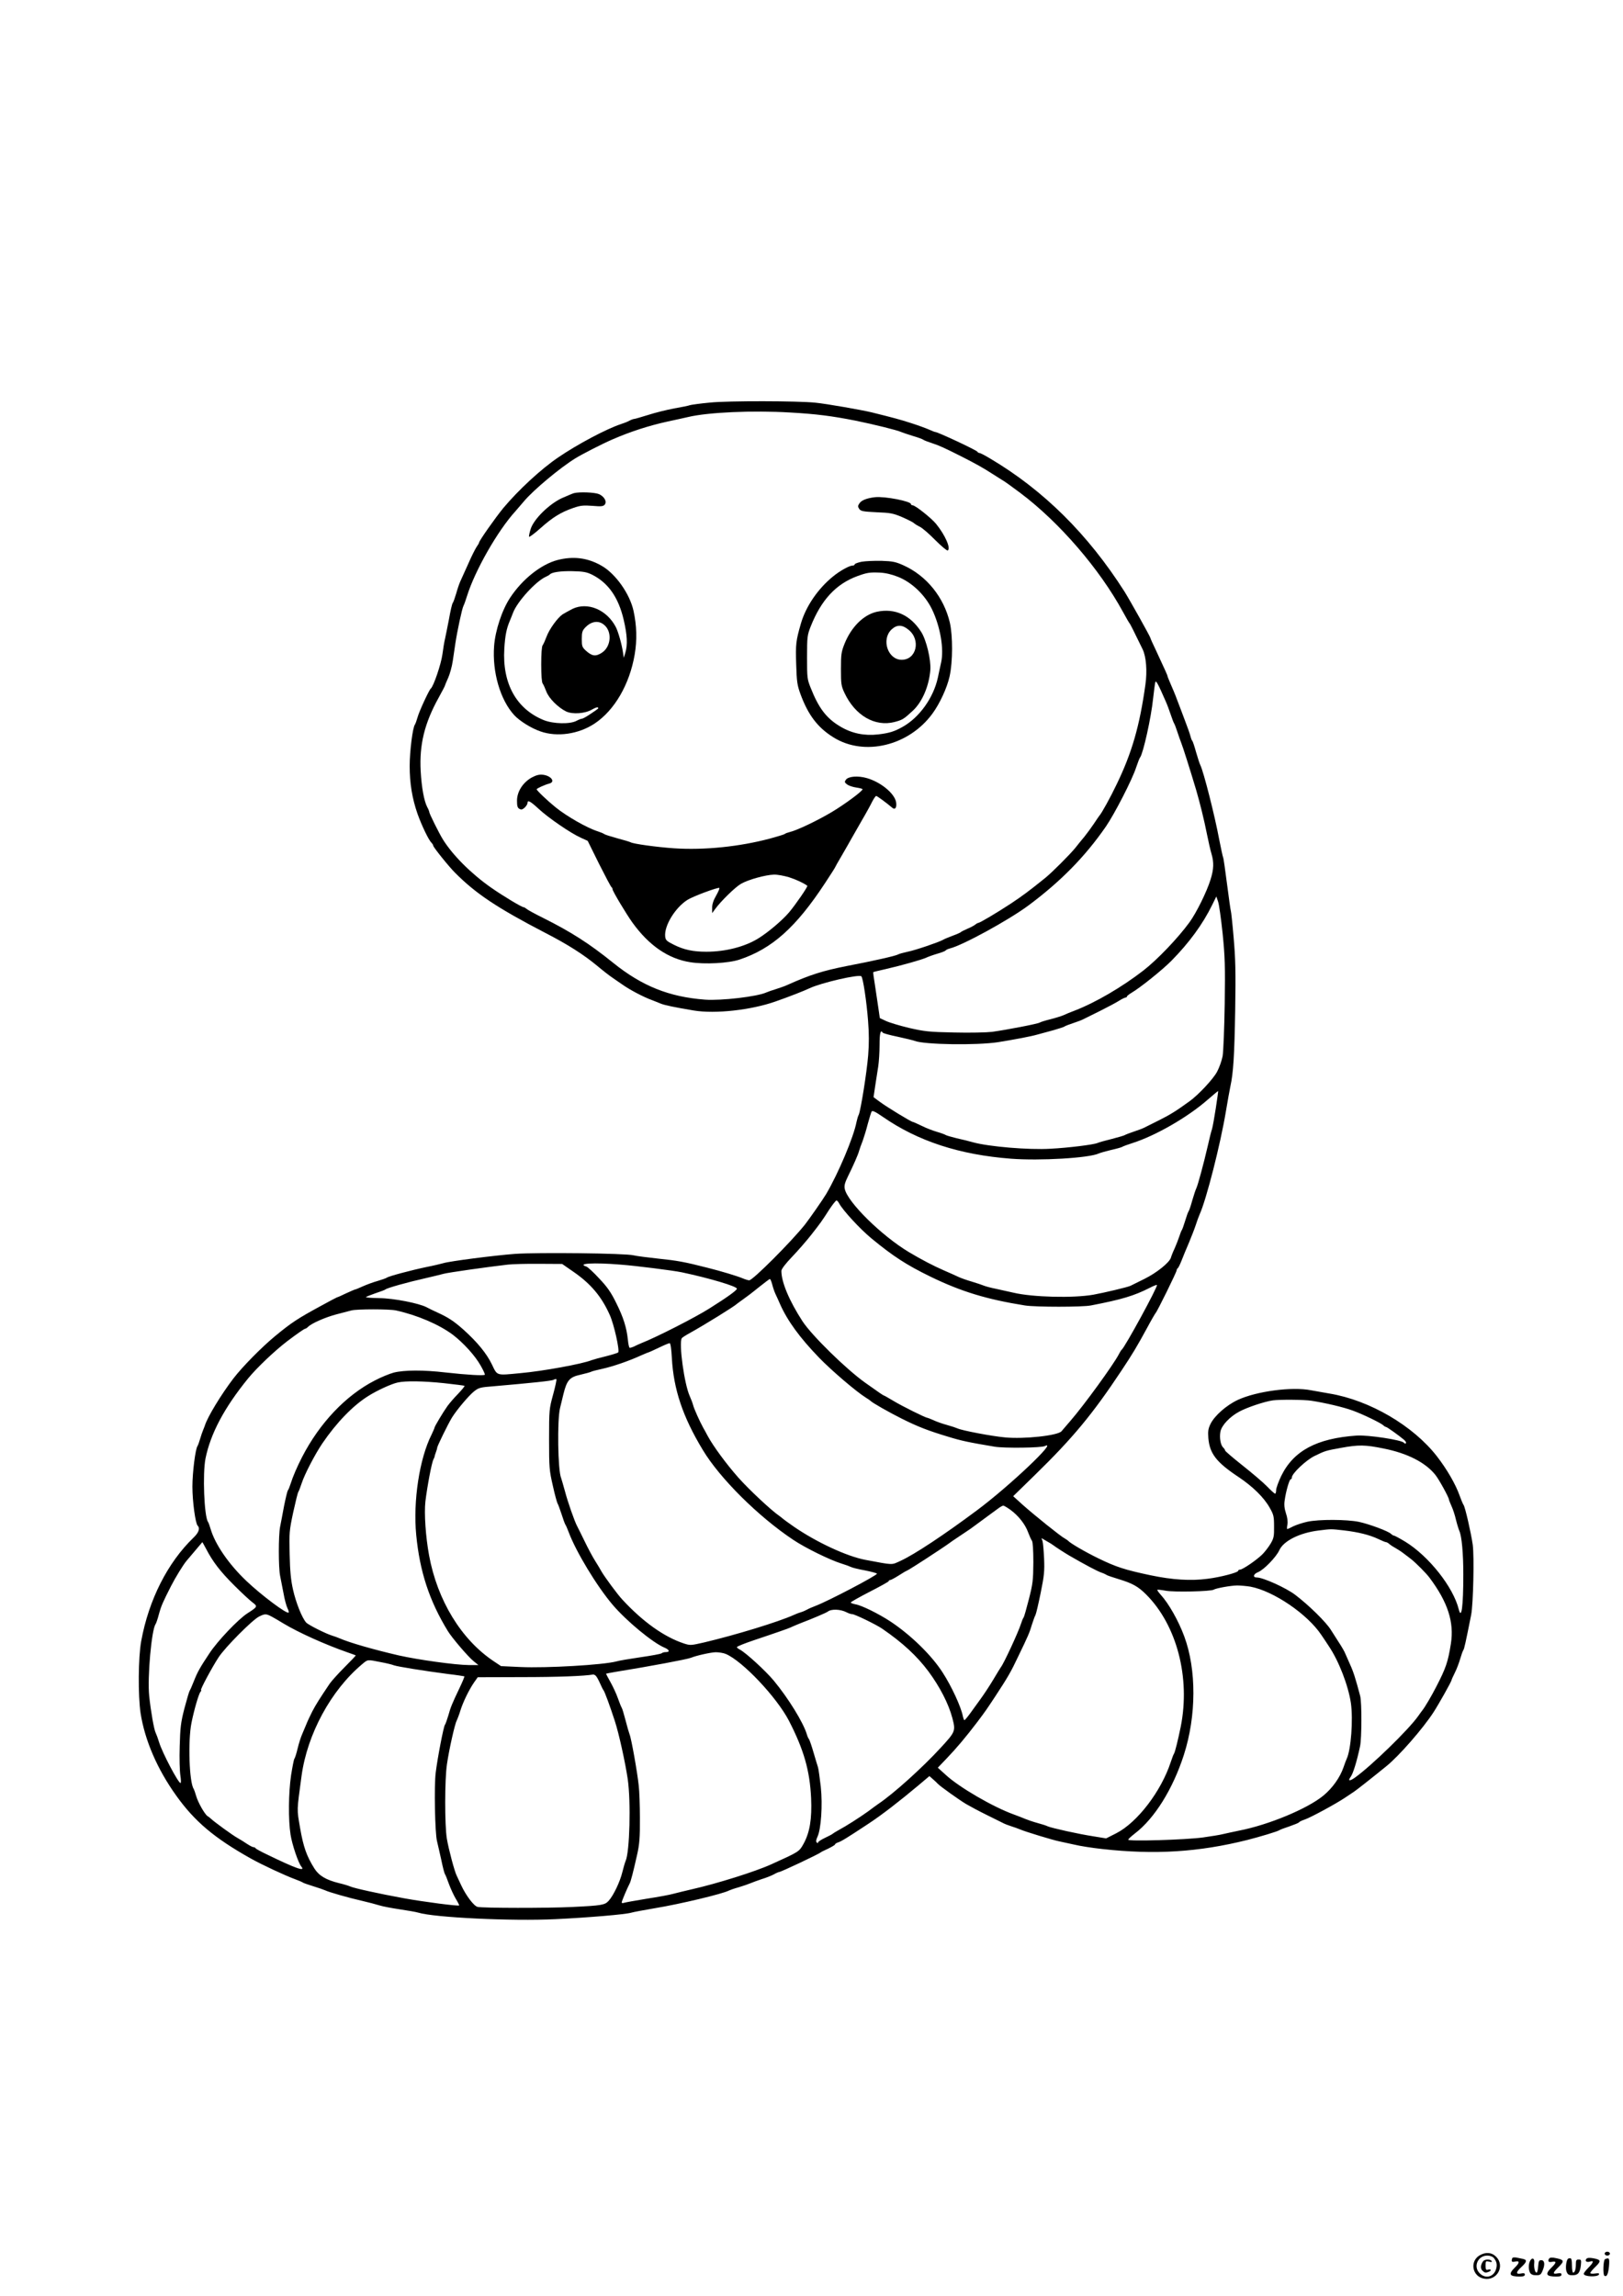 <?xml version="1.0" standalone="no"?>
<!DOCTYPE svg PUBLIC "-//W3C//DTD SVG 20010904//EN"
 "http://www.w3.org/TR/2001/REC-SVG-20010904/DTD/svg10.dtd">
<svg version="1.0" xmlns="http://www.w3.org/2000/svg"
 width="1240pt" height="1754pt" viewBox="0 0 1240 1754"
 preserveAspectRatio="xMidYMid meet">

<g transform="translate(0,1754) scale(0.1,-0.1)"
fill="#000000" stroke="none">
<path d="M5426 14465 c-76 -7 -146 -17 -155 -20 -9 -4 -63 -15 -121 -25 -58
-11 -147 -33 -199 -50 -52 -16 -99 -30 -105 -30 -6 0 -23 -6 -38 -14 -14 -8
-43 -19 -65 -26 -109 -36 -332 -154 -478 -254 -133 -90 -306 -251 -419 -386
-61 -74 -186 -252 -186 -265 0 -4 -9 -19 -19 -33 -10 -15 -40 -74 -65 -132
-26 -58 -53 -118 -61 -135 -7 -16 -21 -57 -30 -90 -10 -33 -21 -65 -26 -71 -5
-5 -18 -62 -29 -125 -12 -63 -26 -130 -30 -149 -5 -19 -14 -73 -20 -119 -10
-74 -68 -245 -89 -261 -13 -11 -90 -177 -101 -220 -7 -25 -16 -49 -20 -55 -17
-21 -40 -204 -40 -316 0 -133 19 -248 60 -366 32 -89 84 -198 106 -220 8 -8
14 -18 14 -23 0 -11 121 -162 168 -208 158 -159 322 -268 688 -458 171 -88
292 -165 397 -252 43 -36 92 -74 110 -86 18 -12 55 -39 84 -58 53 -38 161 -95
223 -117 19 -8 49 -19 65 -26 29 -13 112 -30 256 -54 163 -27 437 3 624 69
106 37 218 81 260 101 89 42 379 109 396 91 13 -13 40 -194 51 -338 8 -99 8
-177 1 -265 -11 -134 -57 -421 -72 -454 -6 -11 -13 -36 -17 -55 -22 -116 -139
-393 -232 -551 -25 -42 -129 -191 -162 -233 -107 -134 -399 -426 -426 -426 -8
0 -31 7 -52 16 -38 16 -159 53 -267 80 -176 45 -233 55 -370 69 -82 9 -170 20
-195 26 -64 16 -734 23 -905 11 -159 -12 -500 -56 -548 -71 -18 -5 -75 -19
-127 -29 -119 -25 -292 -71 -305 -82 -5 -4 -37 -15 -70 -25 -33 -9 -84 -28
-113 -41 -29 -13 -55 -24 -59 -24 -3 0 -35 -14 -70 -30 -34 -17 -65 -30 -68
-30 -2 0 -59 -30 -126 -67 -173 -94 -221 -125 -347 -229 -103 -85 -249 -233
-319 -324 -93 -122 -198 -294 -218 -360 -1 -3 -6 -17 -12 -31 -6 -14 -17 -45
-24 -70 -7 -24 -16 -49 -20 -55 -16 -21 -39 -202 -39 -310 0 -112 23 -281 40
-298 20 -20 9 -53 -31 -91 -199 -192 -342 -475 -400 -790 -23 -124 -25 -416
-5 -551 32 -206 127 -428 273 -631 140 -196 290 -323 568 -479 83 -47 266
-132 340 -159 28 -10 55 -22 60 -26 6 -4 42 -16 80 -28 39 -12 79 -26 90 -31
26 -13 175 -56 285 -81 47 -11 105 -26 130 -34 25 -8 95 -21 155 -30 61 -9
124 -20 140 -25 125 -38 715 -66 1048 -50 250 12 537 36 582 50 17 5 98 20
180 34 189 31 520 110 565 135 8 4 42 16 75 25 33 10 74 24 90 31 17 7 55 21
85 31 30 9 71 25 90 35 19 11 38 19 42 19 14 0 306 138 318 150 3 3 29 16 58
29 28 14 52 28 52 32 0 4 10 11 22 15 24 7 68 34 233 143 102 67 235 170 383
294 l83 70 27 -24 c15 -13 32 -29 37 -35 19 -20 163 -123 217 -155 29 -17 98
-54 153 -81 55 -27 111 -55 125 -62 14 -8 43 -19 65 -26 22 -7 54 -18 70 -25
39 -17 250 -81 295 -90 19 -4 71 -15 115 -25 44 -11 141 -26 215 -34 404 -45
738 -24 1110 69 94 24 235 66 245 75 6 4 40 17 77 29 37 13 70 26 73 31 3 5
22 14 43 21 43 14 235 118 307 166 28 19 59 39 69 46 16 10 142 109 250 197
95 77 276 284 358 410 39 60 138 236 138 246 0 3 11 28 25 56 14 27 32 75 41
106 9 31 20 62 24 67 7 9 17 54 60 270 16 84 24 444 12 535 -13 91 -58 288
-70 304 -5 6 -18 38 -30 71 -31 88 -98 203 -174 301 -181 233 -513 428 -820
479 -51 9 -115 20 -141 25 -145 29 -417 -7 -561 -74 -87 -41 -176 -120 -207
-182 -18 -37 -21 -57 -17 -109 10 -119 61 -185 233 -299 107 -72 191 -154 235
-232 31 -54 34 -67 34 -144 1 -75 -2 -90 -26 -131 -15 -25 -43 -62 -63 -82
-43 -43 -151 -117 -171 -117 -8 0 -14 -4 -14 -9 0 -13 -136 -49 -235 -61 -128
-17 -267 -8 -435 27 -198 42 -262 63 -398 129 -103 50 -217 117 -232 135 -3 3
-14 11 -25 17 -30 15 -232 178 -319 255 l-75 68 166 162 c290 283 440 464 661
797 87 131 118 183 198 330 31 58 60 107 63 110 11 9 161 314 161 327 0 6 4
13 8 15 4 2 17 28 29 58 12 30 37 93 57 138 19 46 43 107 52 135 9 29 23 66
30 82 51 113 158 533 200 785 13 80 29 165 34 190 23 104 31 235 37 580 5 300
2 400 -12 560 -9 107 -19 198 -21 201 -2 4 -15 95 -29 204 -14 108 -27 201
-30 205 -3 5 -16 67 -30 137 -34 183 -119 517 -144 568 -6 11 -20 56 -33 100
-12 44 -25 82 -28 85 -4 3 -10 18 -14 34 -4 17 -23 71 -42 120 -19 50 -46 123
-61 161 -14 39 -37 93 -50 122 -12 28 -23 55 -23 58 0 6 -16 42 -91 203 -22
45 -39 84 -39 87 0 9 -158 291 -198 355 -279 438 -619 776 -1028 1018 -38 23
-75 42 -81 42 -6 0 -13 4 -15 9 -4 11 -303 151 -322 151 -4 0 -25 8 -49 19
-23 10 -85 33 -139 50 -84 27 -129 39 -298 81 -74 18 -347 66 -430 74 -132 14
-667 15 -804 1z m610 -76 c200 -11 322 -27 499 -62 138 -28 321 -73 350 -87
11 -5 51 -18 89 -30 38 -11 74 -24 80 -29 6 -5 36 -16 66 -26 56 -18 97 -37
230 -104 108 -55 163 -86 228 -128 31 -20 67 -43 79 -50 13 -6 75 -51 139 -99
298 -224 605 -580 784 -909 24 -44 46 -82 49 -85 5 -4 33 -60 101 -200 27 -56
36 -166 21 -270 -44 -316 -103 -520 -219 -760 -48 -101 -117 -225 -132 -240
-3 -3 -21 -30 -41 -60 -20 -30 -53 -75 -73 -100 -21 -25 -52 -63 -69 -85 -41
-51 -180 -190 -232 -232 -127 -102 -170 -134 -260 -194 -111 -73 -240 -149
-251 -149 -4 0 -15 -6 -23 -13 -9 -7 -36 -22 -61 -32 -25 -11 -47 -22 -50 -26
-3 -3 -31 -16 -62 -27 -32 -12 -66 -26 -75 -32 -33 -18 -208 -78 -268 -90 -32
-7 -66 -16 -74 -21 -19 -11 -187 -49 -391 -88 -186 -37 -281 -67 -455 -145
-16 -8 -55 -21 -85 -31 -30 -9 -64 -21 -75 -26 -70 -32 -344 -64 -469 -55
-275 21 -481 104 -701 281 -182 147 -321 236 -535 343 -63 31 -121 63 -128 70
-7 6 -17 12 -21 12 -15 0 -158 86 -251 151 -152 107 -292 247 -367 368 -29 47
-103 196 -103 207 0 5 -7 23 -16 39 -24 46 -43 149 -50 275 -11 201 29 365
137 560 27 49 49 91 49 94 0 3 11 29 24 58 13 29 29 87 35 128 6 41 15 102 20
135 14 93 51 267 62 287 5 9 17 43 27 75 61 196 235 500 370 648 10 11 40 46
67 78 73 86 274 254 391 326 48 30 204 110 280 143 140 61 282 107 429 139 50
10 117 26 150 33 153 37 496 52 781 35z m2867 -2199 c14 -30 32 -80 42 -110
10 -30 21 -59 25 -65 4 -5 15 -35 25 -65 10 -30 23 -68 30 -85 12 -29 69 -209
114 -360 29 -100 60 -224 83 -340 11 -55 26 -121 34 -147 19 -64 18 -117 -7
-196 -28 -92 -108 -254 -161 -327 -89 -122 -247 -287 -353 -369 -163 -126
-364 -244 -525 -306 -30 -11 -68 -27 -85 -35 -16 -7 -61 -21 -100 -31 -38 -9
-75 -21 -81 -25 -11 -9 -249 -55 -364 -71 -42 -5 -170 -8 -290 -5 -195 4 -227
8 -345 35 -71 17 -151 41 -176 53 l-47 22 -11 76 c-6 42 -18 120 -26 175 -9
54 -15 99 -13 100 2 2 44 12 93 23 126 29 274 71 310 87 17 8 56 22 87 31 32
9 60 20 63 25 3 4 17 11 32 15 98 24 447 215 600 328 247 184 433 373 592 603
66 96 201 358 231 451 13 38 26 73 31 78 23 31 84 302 99 450 7 61 14 117 17
125 5 15 21 -14 76 -140z m438 -1780 c18 -179 20 -248 16 -540 -3 -184 -10
-363 -16 -398 -7 -35 -26 -89 -43 -120 -31 -57 -142 -175 -208 -223 -102 -74
-148 -103 -232 -145 -51 -25 -104 -52 -118 -59 -14 -7 -50 -20 -80 -30 -30
-10 -59 -21 -65 -25 -5 -4 -50 -17 -100 -30 -49 -12 -99 -26 -110 -31 -30 -13
-223 -37 -360 -44 -164 -10 -470 16 -590 49 -27 8 -84 22 -125 31 -41 10 -79
21 -85 25 -5 4 -35 15 -66 24 -31 9 -84 29 -117 46 -34 16 -64 30 -68 30 -12
0 -197 113 -250 152 l-50 37 13 88 c8 49 18 115 23 148 5 33 10 106 10 163 0
91 8 120 24 94 3 -5 54 -19 113 -31 59 -13 118 -27 131 -32 74 -29 472 -35
637 -10 129 21 252 44 300 58 27 7 84 23 125 34 41 12 80 24 85 29 6 4 35 15
65 25 30 10 66 23 80 31 14 7 71 35 127 63 56 28 120 62 142 76 22 14 45 25
51 25 5 0 10 4 10 8 0 4 15 16 33 27 66 38 239 177 307 246 135 137 240 280
312 428 l31 63 13 -38 c8 -22 23 -131 35 -244z m-52 -1335 c-11 -72 -24 -143
-29 -160 -6 -16 -21 -77 -34 -135 -30 -130 -73 -288 -85 -315 -6 -11 -20 -54
-32 -95 -11 -41 -24 -79 -29 -85 -4 -5 -15 -37 -25 -70 -10 -33 -21 -64 -25
-70 -4 -5 -13 -28 -20 -50 -7 -22 -23 -62 -35 -90 -13 -27 -26 -60 -29 -72
-12 -38 -109 -116 -202 -162 -49 -24 -97 -48 -107 -53 -20 -10 -201 -53 -284
-68 -154 -27 -464 -19 -608 15 -33 7 -94 21 -135 30 -41 8 -84 20 -95 25 -11
5 -51 18 -90 30 -38 11 -83 27 -100 35 -16 8 -68 31 -114 51 -78 34 -167 80
-266 139 -209 125 -471 383 -491 484 -5 24 1 47 24 94 41 83 78 166 86 197 4
14 16 48 27 75 10 28 28 86 39 130 12 44 25 86 29 94 7 10 27 0 87 -41 267
-185 585 -289 978 -319 221 -17 597 5 671 40 11 5 54 17 95 27 41 9 80 20 85
24 6 4 41 17 79 29 175 56 419 196 571 329 44 38 81 69 82 68 1 -1 -7 -60 -18
-131z m-2878 -727 c27 -52 160 -196 246 -267 165 -136 267 -203 454 -294 233
-113 426 -172 719 -219 83 -13 439 -13 505 0 237 46 328 73 450 135 27 14 52
24 54 21 10 -9 -246 -478 -269 -494 -4 -3 -14 -19 -23 -37 -40 -77 -264 -386
-370 -508 -33 -38 -64 -74 -67 -78 -28 -33 -285 -61 -431 -47 -101 9 -331 53
-364 69 -11 5 -47 17 -80 26 -33 9 -79 25 -102 36 -23 10 -45 19 -48 19 -14 0
-195 90 -259 129 -37 22 -70 41 -73 41 -4 0 -39 24 -143 98 -146 104 -406 359
-478 468 -102 157 -163 302 -162 387 1 14 32 55 83 108 45 47 111 123 147 169
71 91 75 96 138 194 24 36 48 66 53 66 4 0 14 -10 20 -22z m-2031 -522 c132
-91 215 -188 278 -329 33 -71 78 -275 65 -288 -4 -4 -46 -17 -93 -29 -47 -11
-96 -25 -110 -30 -72 -29 -374 -84 -543 -99 -189 -18 -176 -22 -219 67 -40 83
-112 171 -218 266 -72 64 -116 93 -200 131 -30 14 -66 31 -80 39 -59 31 -253
69 -362 70 -58 1 -104 4 -102 8 2 3 35 16 72 29 37 12 72 25 78 30 13 11 170
55 304 85 58 13 121 29 140 34 32 9 325 51 490 70 36 4 144 7 240 6 l175 -1
85 -59z m360 54 c120 -9 403 -45 470 -59 212 -45 420 -107 420 -125 0 -12 -70
-63 -210 -151 -109 -69 -405 -220 -520 -265 -19 -8 -46 -20 -59 -27 -14 -6
-28 -10 -31 -8 -4 2 -10 30 -13 62 -10 94 -35 172 -89 280 -39 80 -68 122
-130 187 -43 47 -88 88 -98 91 -76 24 54 32 260 15z m1160 -152 c6 -24 17 -56
25 -73 8 -16 23 -50 34 -75 57 -129 151 -258 300 -412 94 -97 281 -257 356
-304 17 -10 32 -21 35 -24 13 -15 146 -90 240 -137 122 -61 202 -92 355 -138
100 -31 158 -43 355 -76 72 -12 355 -9 383 5 106 51 -274 -309 -519 -491 -252
-188 -479 -338 -584 -386 -72 -33 -50 -33 -270 8 -141 27 -371 134 -543 252
-45 31 -84 60 -87 63 -3 3 -15 13 -28 22 -61 42 -229 199 -310 290 -93 105
-192 240 -235 319 -13 24 -28 53 -35 64 -27 49 -69 143 -76 170 -4 16 -16 48
-26 70 -42 91 -85 406 -61 443 3 5 33 24 66 42 108 60 336 201 355 220 3 3 23
17 45 33 22 15 76 56 120 92 44 35 83 65 87 65 4 0 12 -19 18 -42z m-2875
-198 c163 -36 329 -107 435 -186 81 -62 170 -160 212 -235 20 -35 35 -67 32
-70 -5 -9 -138 -1 -299 17 -170 20 -317 19 -397 -1 -33 -9 -99 -36 -146 -61
-221 -114 -420 -324 -554 -584 -39 -76 -70 -148 -88 -205 -7 -22 -16 -45 -21
-50 -4 -6 -17 -60 -29 -120 -11 -61 -25 -132 -30 -158 -13 -63 -13 -311 0
-374 5 -26 17 -86 26 -133 8 -47 22 -98 30 -114 8 -16 12 -31 9 -34 -13 -13
-205 130 -322 241 -136 129 -240 281 -274 398 -7 24 -16 49 -20 54 -29 42 -42
367 -19 484 39 191 143 387 325 611 67 82 202 210 297 283 79 60 133 97 139
97 4 0 14 6 22 14 26 27 133 74 217 96 47 12 99 26 115 30 41 11 291 11 340 0z
m2108 -362 c13 -240 83 -450 236 -703 130 -217 425 -510 691 -687 92 -62 282
-155 370 -182 30 -9 62 -21 72 -26 9 -5 57 -17 107 -26 50 -10 91 -21 91 -25
0 -14 -372 -209 -467 -245 -26 -10 -57 -23 -68 -30 -11 -6 -31 -15 -45 -19
-14 -4 -38 -13 -55 -21 -117 -53 -444 -153 -685 -210 -101 -23 -106 -24 -155
-8 -151 50 -313 165 -471 336 -38 41 -135 173 -158 213 -9 17 -32 55 -51 85
-19 30 -55 98 -80 150 -25 52 -51 103 -56 113 -19 35 -71 183 -93 267 -13 47
-26 92 -29 100 -25 57 -31 443 -8 535 5 22 17 70 26 107 26 105 47 129 130
147 39 9 75 19 80 22 6 4 45 14 87 23 82 18 206 61 295 102 30 13 56 24 59 24
2 0 37 16 77 35 39 19 77 35 83 35 7 0 13 -41 17 -112z m-907 -280 c-30 -110
-31 -118 -31 -343 0 -218 2 -237 29 -355 15 -69 32 -129 36 -135 4 -5 17 -41
30 -80 12 -38 25 -74 29 -80 4 -5 16 -32 26 -59 55 -148 215 -413 337 -556
106 -124 306 -289 395 -326 38 -16 43 -34 10 -34 -13 0 -27 -4 -32 -9 -6 -5
-77 -18 -160 -30 -82 -12 -166 -26 -185 -32 -101 -27 -535 -52 -733 -43 l-149
7 -57 38 c-247 165 -430 465 -493 809 -26 142 -38 319 -28 410 14 115 48 298
62 323 6 12 10 22 9 22 -1 0 2 13 8 28 6 16 11 32 11 38 0 12 84 183 112 229
37 60 129 169 169 201 36 29 48 32 152 40 288 25 443 41 456 49 9 5 18 7 22 5
3 -2 -8 -55 -25 -117z m-831 86 c83 -9 152 -18 154 -20 3 -3 -20 -30 -50 -62
-31 -31 -66 -73 -80 -92 -35 -49 -99 -157 -99 -165 0 -4 -11 -28 -23 -54 -92
-182 -142 -507 -117 -766 27 -280 100 -503 242 -735 32 -52 154 -195 196 -229
l37 -30 -75 0 c-103 1 -384 40 -535 74 -189 44 -372 96 -450 130 -16 7 -41 16
-55 20 -50 15 -185 83 -201 101 -32 36 -78 152 -100 250 -17 75 -23 141 -26
271 -4 162 -3 179 27 320 18 81 35 153 40 158 4 6 15 35 25 65 22 68 101 220
157 303 108 159 235 291 353 364 65 41 173 91 222 102 60 14 196 12 358 -5z
m6625 -134 c104 -16 245 -49 315 -75 80 -29 213 -94 233 -112 7 -7 17 -13 21
-13 8 0 100 -66 139 -99 12 -11 18 -22 13 -26 -5 -3 -12 -1 -15 4 -13 21 -274
61 -361 55 -305 -21 -482 -116 -576 -308 -21 -44 -39 -93 -39 -108 0 -15 -4
-28 -8 -28 -4 0 -32 25 -62 56 -30 31 -115 103 -187 160 -73 58 -133 109 -133
114 0 5 -7 16 -16 24 -19 20 -28 74 -20 119 9 49 72 116 146 155 60 32 191 76
255 85 53 7 238 6 295 -3z m552 -365 c181 -36 320 -107 395 -202 28 -35 103
-172 103 -187 0 -4 9 -26 19 -49 11 -23 27 -71 35 -107 9 -36 21 -74 26 -85
18 -41 30 -168 30 -333 0 -242 -14 -348 -35 -265 -42 170 -228 405 -408 516
-43 26 -82 47 -87 47 -5 0 -15 6 -22 13 -21 21 -167 75 -246 92 -93 19 -304
20 -393 1 -37 -8 -85 -24 -108 -35 -22 -12 -43 -21 -46 -21 -3 0 -3 15 1 34 4
22 0 54 -11 86 -12 36 -15 66 -10 98 9 68 36 162 46 162 5 0 9 6 9 14 0 30
107 131 171 163 84 41 87 42 204 63 137 25 184 24 327 -5z m-2851 -469 c61
-45 112 -110 134 -171 10 -27 23 -56 29 -64 7 -9 11 -72 11 -165 -1 -137 -4
-163 -34 -281 -18 -71 -36 -134 -40 -140 -5 -5 -14 -28 -21 -50 -19 -61 -131
-303 -153 -330 -4 -5 -30 -48 -58 -95 -28 -47 -71 -112 -95 -145 -24 -33 -60
-83 -81 -112 -21 -29 -41 -52 -44 -53 -4 0 -9 14 -13 32 -14 71 -86 227 -154
332 -85 133 -245 288 -399 390 -90 59 -219 123 -267 131 -20 4 -36 10 -36 14
0 4 65 41 145 82 80 41 145 77 145 81 0 5 5 8 10 8 6 0 36 16 66 35 30 19 56
35 59 35 2 0 33 18 67 40 35 22 70 45 78 50 47 30 176 116 180 120 3 3 39 28
80 55 41 28 79 53 85 57 54 39 187 138 211 155 16 12 34 22 39 22 6 0 31 -15
56 -33z m2544 -156 c113 -13 200 -35 265 -66 27 -13 54 -24 59 -24 5 0 16 -6
23 -12 7 -7 29 -22 48 -32 19 -11 49 -30 65 -43 17 -12 43 -33 59 -45 35 -28
115 -108 138 -140 140 -187 189 -340 163 -504 -22 -139 -38 -186 -112 -329
-33 -65 -87 -157 -106 -180 -4 -5 -19 -25 -32 -44 -76 -107 -359 -381 -482
-469 -42 -30 -58 -28 -33 6 18 25 46 115 71 232 13 60 14 335 1 385 -35 132
-52 186 -77 240 -15 33 -31 71 -37 84 -5 14 -28 54 -52 90 -23 36 -49 77 -58
91 -38 61 -170 190 -273 268 -70 53 -245 132 -292 132 -34 0 -28 26 9 41 45
18 139 116 162 167 32 71 154 133 301 151 98 12 91 12 190 1z m-2220 -112 c18
-14 89 -60 125 -81 117 -68 216 -120 243 -129 18 -6 37 -15 42 -19 6 -4 47
-18 90 -31 106 -32 150 -56 212 -118 234 -234 339 -635 264 -1010 -21 -103
-44 -195 -51 -205 -4 -5 -15 -34 -25 -64 -73 -224 -256 -463 -417 -545 l-77
-39 -98 16 c-112 17 -318 63 -348 76 -11 6 -47 17 -80 26 -33 9 -73 23 -90 30
-16 7 -57 23 -90 35 -158 57 -416 207 -518 301 l-62 56 66 69 c77 80 149 166
235 279 67 89 74 100 140 200 95 145 117 183 170 295 80 165 90 189 108 250
10 30 21 63 27 73 5 9 23 86 40 170 27 132 30 167 26 262 -3 61 -8 120 -12
133 l-8 23 39 -23 c22 -12 44 -26 49 -30z m-6470 -30 c52 -100 109 -173 214
-278 58 -58 122 -117 141 -131 40 -30 38 -33 -40 -83 -70 -45 -230 -213 -291
-307 -71 -107 -90 -140 -119 -214 -13 -33 -27 -65 -31 -70 -4 -6 -22 -67 -40
-135 -28 -109 -32 -146 -36 -290 -3 -91 0 -191 5 -222 5 -32 6 -58 1 -58 -17
0 -138 229 -163 310 -9 30 -21 62 -26 72 -13 23 -38 167 -50 282 -15 142 18
510 49 550 4 6 16 40 25 75 18 66 31 94 93 216 32 63 92 161 118 192 39 46
120 142 121 143 1 0 14 -24 29 -52z m7978 -288 c177 -33 437 -210 543 -370 16
-23 41 -61 56 -84 77 -114 149 -301 169 -435 18 -126 1 -356 -32 -426 -5 -11
-16 -40 -24 -64 -27 -79 -85 -160 -154 -217 -121 -100 -418 -224 -646 -268
-44 -9 -98 -21 -120 -26 -22 -6 -92 -17 -155 -26 -134 -18 -570 -31 -570 -17
0 5 23 26 50 47 151 115 291 340 375 601 96 299 97 651 3 905 -44 119 -118
250 -179 317 -17 19 -29 36 -27 39 3 2 31 -1 64 -7 61 -12 345 -6 367 8 17 11
128 31 178 32 25 0 71 -4 102 -9z m-3085 -196 c15 -8 34 -14 43 -14 19 0 182
-79 229 -111 157 -108 265 -208 354 -327 87 -118 153 -246 182 -355 26 -100
25 -104 -90 -229 -138 -150 -358 -349 -476 -428 -12 -8 -47 -34 -78 -57 -64
-46 -167 -112 -227 -144 -22 -12 -42 -25 -45 -28 -3 -3 -29 -17 -57 -30 -29
-14 -53 -29 -53 -35 0 -7 -3 -7 -10 0 -7 7 -5 20 5 42 28 56 41 244 26 383 -8
68 -17 134 -21 148 -5 14 -20 66 -35 116 -14 49 -30 94 -34 100 -5 5 -12 21
-16 35 -26 90 -142 278 -254 413 -62 74 -211 211 -258 236 -13 6 -23 15 -23
19 0 5 57 28 128 52 70 23 159 54 197 67 39 13 85 30 102 39 18 8 50 21 70 29
70 26 187 76 197 84 27 22 98 19 144 -5z m-4390 -34 c20 -11 60 -34 87 -51
118 -71 321 -162 490 -221 33 -11 61 -22 63 -23 2 -1 -37 -42 -86 -91 -49 -49
-99 -105 -113 -125 -78 -116 -104 -157 -133 -212 -17 -34 -38 -78 -45 -97 -8
-19 -22 -53 -32 -76 -10 -22 -26 -72 -35 -110 -9 -38 -20 -73 -25 -79 -4 -5
-15 -62 -25 -125 -20 -135 -22 -341 -4 -455 12 -76 59 -215 82 -243 35 -42
-40 -16 -262 92 -47 22 -86 44 -88 48 -2 5 -9 8 -16 8 -6 0 -27 11 -47 24 -20
14 -53 34 -74 46 -38 21 -177 122 -203 147 -7 7 -19 16 -26 20 -21 13 -73 104
-87 153 -7 25 -16 50 -19 55 -34 48 -45 366 -17 505 19 95 55 221 69 237 6 7
8 13 4 13 -9 0 84 174 134 250 50 77 260 288 310 312 45 22 53 22 98 -2z
m3467 -284 c128 -54 389 -330 483 -511 114 -222 159 -380 169 -590 7 -159 -10
-262 -57 -348 -34 -62 -35 -62 -245 -157 -122 -56 -419 -149 -610 -192 -49
-11 -112 -27 -140 -34 -27 -8 -120 -25 -205 -38 -85 -14 -163 -28 -172 -31
-10 -4 -18 -3 -18 3 0 10 43 111 61 145 8 14 28 91 55 212 20 86 24 139 23
289 0 94 -4 205 -9 246 -10 99 -57 363 -70 392 -5 13 -19 61 -31 108 -12 47
-25 90 -29 95 -4 6 -17 38 -29 72 -12 35 -38 90 -57 124 -18 33 -34 62 -34 64
0 1 33 7 73 14 265 43 548 96 577 108 38 16 149 41 188 42 23 0 58 -5 77 -13z
m-2639 -62 c44 -8 90 -19 104 -25 29 -10 227 -42 410 -66 69 -8 126 -17 128
-18 2 -2 -14 -41 -36 -87 -61 -128 -69 -149 -87 -213 -10 -33 -21 -65 -26 -71
-10 -13 -56 -250 -70 -364 -13 -98 -6 -464 10 -525 5 -22 20 -85 32 -140 11
-55 24 -104 28 -110 4 -5 18 -39 30 -74 13 -35 36 -86 52 -113 17 -28 29 -52
27 -53 -7 -7 -269 27 -418 54 -198 36 -387 78 -415 91 -11 5 -49 17 -84 25
-101 25 -154 57 -189 112 -59 94 -84 164 -109 308 -26 151 -26 125 11 400 44
320 225 653 462 852 45 38 39 37 140 17z m1647 -106 c7 -7 21 -33 32 -58 11
-25 22 -47 25 -50 8 -6 53 -130 87 -235 32 -98 80 -317 99 -445 25 -174 15
-556 -16 -625 -5 -11 -16 -49 -25 -85 -18 -75 -69 -181 -105 -220 -29 -32 -52
-36 -280 -47 -177 -9 -687 -9 -722 1 -28 7 -88 87 -124 164 -14 31 -30 65 -35
75 -16 31 -61 199 -75 282 -17 105 -17 452 1 570 16 111 60 306 74 331 5 11
18 43 27 73 20 66 66 161 105 218 l29 41 337 1 c273 0 479 8 546 20 5 0 14 -5
20 -11z"/>
<path d="M4385 13773 c-11 -3 -53 -21 -94 -39 -97 -46 -211 -158 -236 -233 -9
-28 -15 -56 -13 -61 2 -5 41 24 87 65 94 84 156 122 251 155 55 19 77 21 146
16 67 -6 83 -4 94 9 19 23 -3 63 -45 81 -33 13 -146 18 -190 7z"/>
<path d="M6685 13742 c-61 -7 -103 -23 -118 -46 -14 -20 -14 -26 -2 -44 13
-17 29 -20 132 -25 104 -4 127 -8 193 -36 41 -18 81 -38 90 -45 8 -8 31 -22
50 -31 19 -10 72 -56 117 -102 46 -46 88 -81 94 -78 25 16 -20 118 -89 203
-37 45 -159 142 -179 142 -7 0 -13 4 -13 9 0 22 -199 61 -275 53z"/>
<path d="M4259 13262 c-125 -33 -267 -145 -361 -287 -62 -93 -114 -250 -123
-370 -15 -198 47 -412 154 -528 42 -45 128 -99 200 -124 128 -45 292 -21 414
60 152 101 267 299 306 527 19 112 16 221 -9 335 -29 130 -138 284 -245 344
-107 61 -215 74 -336 43z m265 -112 c123 -62 201 -173 241 -344 27 -116 31
-190 13 -251 l-12 -40 -7 45 c-9 61 -36 155 -54 190 -69 133 -216 194 -331
139 -27 -14 -61 -33 -76 -42 -39 -27 -102 -114 -123 -172 -10 -27 -23 -56 -29
-64 -7 -8 -11 -67 -11 -146 0 -79 4 -138 11 -146 6 -8 18 -35 28 -61 19 -52
90 -123 152 -153 50 -23 144 -16 197 15 21 12 41 20 44 16 8 -7 11 -5 -56 -50
-29 -20 -58 -36 -65 -36 -6 0 -24 -7 -41 -16 -49 -27 -177 -24 -250 5 -210 85
-318 280 -302 545 6 101 17 154 41 211 7 17 19 46 26 65 33 86 174 240 250
274 14 6 27 14 30 17 13 18 84 28 175 26 83 -2 108 -7 149 -27z m89 -381 c66
-51 57 -170 -16 -216 -46 -29 -73 -26 -120 16 -29 27 -32 34 -32 89 0 51 4 65
25 87 45 49 101 58 143 24z"/>
<path d="M6583 13249 c-29 -6 -53 -15 -53 -20 0 -5 -7 -9 -15 -9 -25 0 -96
-39 -150 -83 -116 -94 -208 -229 -246 -360 -38 -132 -41 -157 -36 -311 4 -133
8 -160 32 -226 59 -162 133 -259 255 -334 235 -145 574 -63 754 183 56 76 112
198 131 284 25 112 25 309 2 411 -46 194 -177 357 -353 437 -60 27 -82 32
-169 35 -55 1 -124 -2 -152 -7z m277 -115 c105 -41 206 -137 260 -247 64 -132
94 -306 70 -409 -5 -24 -17 -76 -25 -116 -34 -154 -142 -304 -270 -375 -62
-35 -101 -47 -185 -57 -105 -12 -200 7 -288 59 -106 62 -166 139 -228 296 -27
67 -28 77 -28 235 0 156 2 169 28 235 80 202 193 324 356 384 74 27 94 30 171
27 44 -2 91 -13 139 -32z"/>
<path d="M6700 12867 c-101 -22 -195 -115 -247 -243 -25 -63 -28 -80 -28 -194
0 -115 2 -130 27 -183 81 -173 233 -261 383 -222 61 16 71 23 138 85 73 67
125 189 135 313 5 79 -30 227 -70 290 -82 129 -202 183 -338 154z m242 -138
c95 -77 60 -229 -53 -229 -106 0 -158 156 -77 232 41 38 82 37 130 -3z"/>
<path d="M4063 11601 c-68 -38 -113 -108 -113 -177 0 -42 4 -55 19 -63 14 -8
23 -5 40 10 11 11 21 26 21 34 0 27 21 16 88 -46 75 -69 240 -182 319 -218
l53 -24 87 -176 c49 -97 91 -177 96 -179 4 -2 7 -9 7 -15 0 -14 106 -191 153
-256 126 -174 273 -275 440 -301 111 -18 293 -8 377 20 249 83 431 246 652
582 43 65 78 120 78 122 0 2 23 43 52 92 28 49 61 105 72 126 12 20 48 83 80
140 33 56 69 122 80 145 12 23 25 42 30 43 7 0 77 -51 124 -91 22 -18 35 4 28
45 -13 66 -116 151 -222 182 -69 20 -142 14 -161 -12 -12 -16 -11 -21 9 -36
13 -10 44 -20 71 -24 26 -4 47 -9 47 -13 0 -14 -133 -113 -235 -174 -109 -65
-266 -140 -322 -153 -16 -4 -33 -10 -38 -15 -6 -4 -55 -19 -110 -34 -236 -63
-504 -90 -734 -75 -133 9 -314 34 -333 46 -5 3 -50 17 -100 30 -51 14 -96 28
-102 33 -6 5 -29 14 -50 21 -82 26 -237 115 -321 183 -62 50 -145 129 -145
138 0 6 60 34 98 44 47 13 12 60 -51 67 -27 3 -50 -3 -84 -21z m1965 -762 c53
-17 110 -43 140 -65 7 -4 -88 -142 -139 -203 -53 -62 -159 -152 -235 -199
-103 -64 -251 -102 -397 -102 -102 0 -172 15 -248 53 -57 28 -64 36 -67 64 -8
82 77 220 170 279 42 27 236 99 244 91 3 -3 -8 -29 -25 -59 -21 -36 -31 -68
-30 -94 l0 -39 22 30 c45 62 154 168 197 193 54 32 187 69 253 71 26 1 78 -9
115 -20z"/>
<path d="M12260 325 c0 -8 9 -15 20 -15 11 0 20 7 20 15 0 8 -9 15 -20 15 -11
0 -20 -7 -20 -15z"/>
<path d="M11303 311 c-76 -47 -54 -161 35 -177 99 -19 163 96 93 167 -35 35
-81 38 -128 10z m109 -18 c24 -29 29 -54 17 -90 -19 -57 -81 -72 -124 -28 -51
50 -15 135 58 135 20 0 40 -7 49 -17z"/>
<path d="M11332 268 c-20 -26 -23 -56 -7 -72 18 -18 25 -19 49 -10 23 9 20 23
-4 17 -17 -5 -20 0 -20 31 0 34 1 36 26 30 19 -5 25 -4 20 5 -10 15 -51 14
-64 -1z"/>
<path d="M11556 293 c-3 -3 -6 -13 -6 -21 0 -10 7 -12 24 -8 38 9 38 -8 1 -44
-53 -52 -44 -70 36 -70 28 0 39 4 39 15 0 11 -8 13 -30 8 -41 -8 -39 11 5 51
41 38 44 54 10 61 -14 3 -36 7 -49 10 -12 2 -26 2 -30 -2z"/>
<path d="M11843 293 c-7 -3 -13 -12 -13 -20 0 -11 7 -14 25 -11 38 8 38 -5 0
-42 -53 -52 -44 -70 36 -70 28 0 39 4 39 15 0 11 -8 13 -30 9 -39 -8 -38 4 5
46 52 51 48 59 -35 74 -8 1 -21 1 -27 -1z"/>
<path d="M12120 285 c-14 -17 3 -29 30 -20 30 10 24 -9 -15 -48 -19 -19 -35
-40 -35 -46 0 -23 110 -27 117 -4 3 8 -6 10 -31 6 -20 -3 -36 -1 -36 4 0 5 18
27 40 48 45 44 42 54 -19 65 -29 5 -44 3 -51 -5z"/>
<path d="M11691 271 c-14 -25 -14 -67 -1 -92 8 -13 21 -19 46 -19 31 0 37 4
50 36 20 47 15 79 -11 79 -17 0 -20 -8 -23 -47 -2 -27 -7 -48 -12 -48 -13 0
-22 40 -18 75 4 34 -16 44 -31 16z"/>
<path d="M11977 283 c-13 -22 -17 -73 -8 -96 9 -22 17 -27 45 -27 42 0 57 18
64 75 4 41 3 45 -17 45 -17 0 -21 -6 -21 -34 0 -40 -8 -66 -21 -66 -5 0 -9 25
-9 55 0 41 -4 55 -14 55 -8 0 -17 -3 -19 -7z"/>
<path d="M12263 283 c-14 -5 -18 -118 -5 -127 18 -11 29 12 35 72 5 62 2 68
-30 55z"/>
</g>
</svg>
